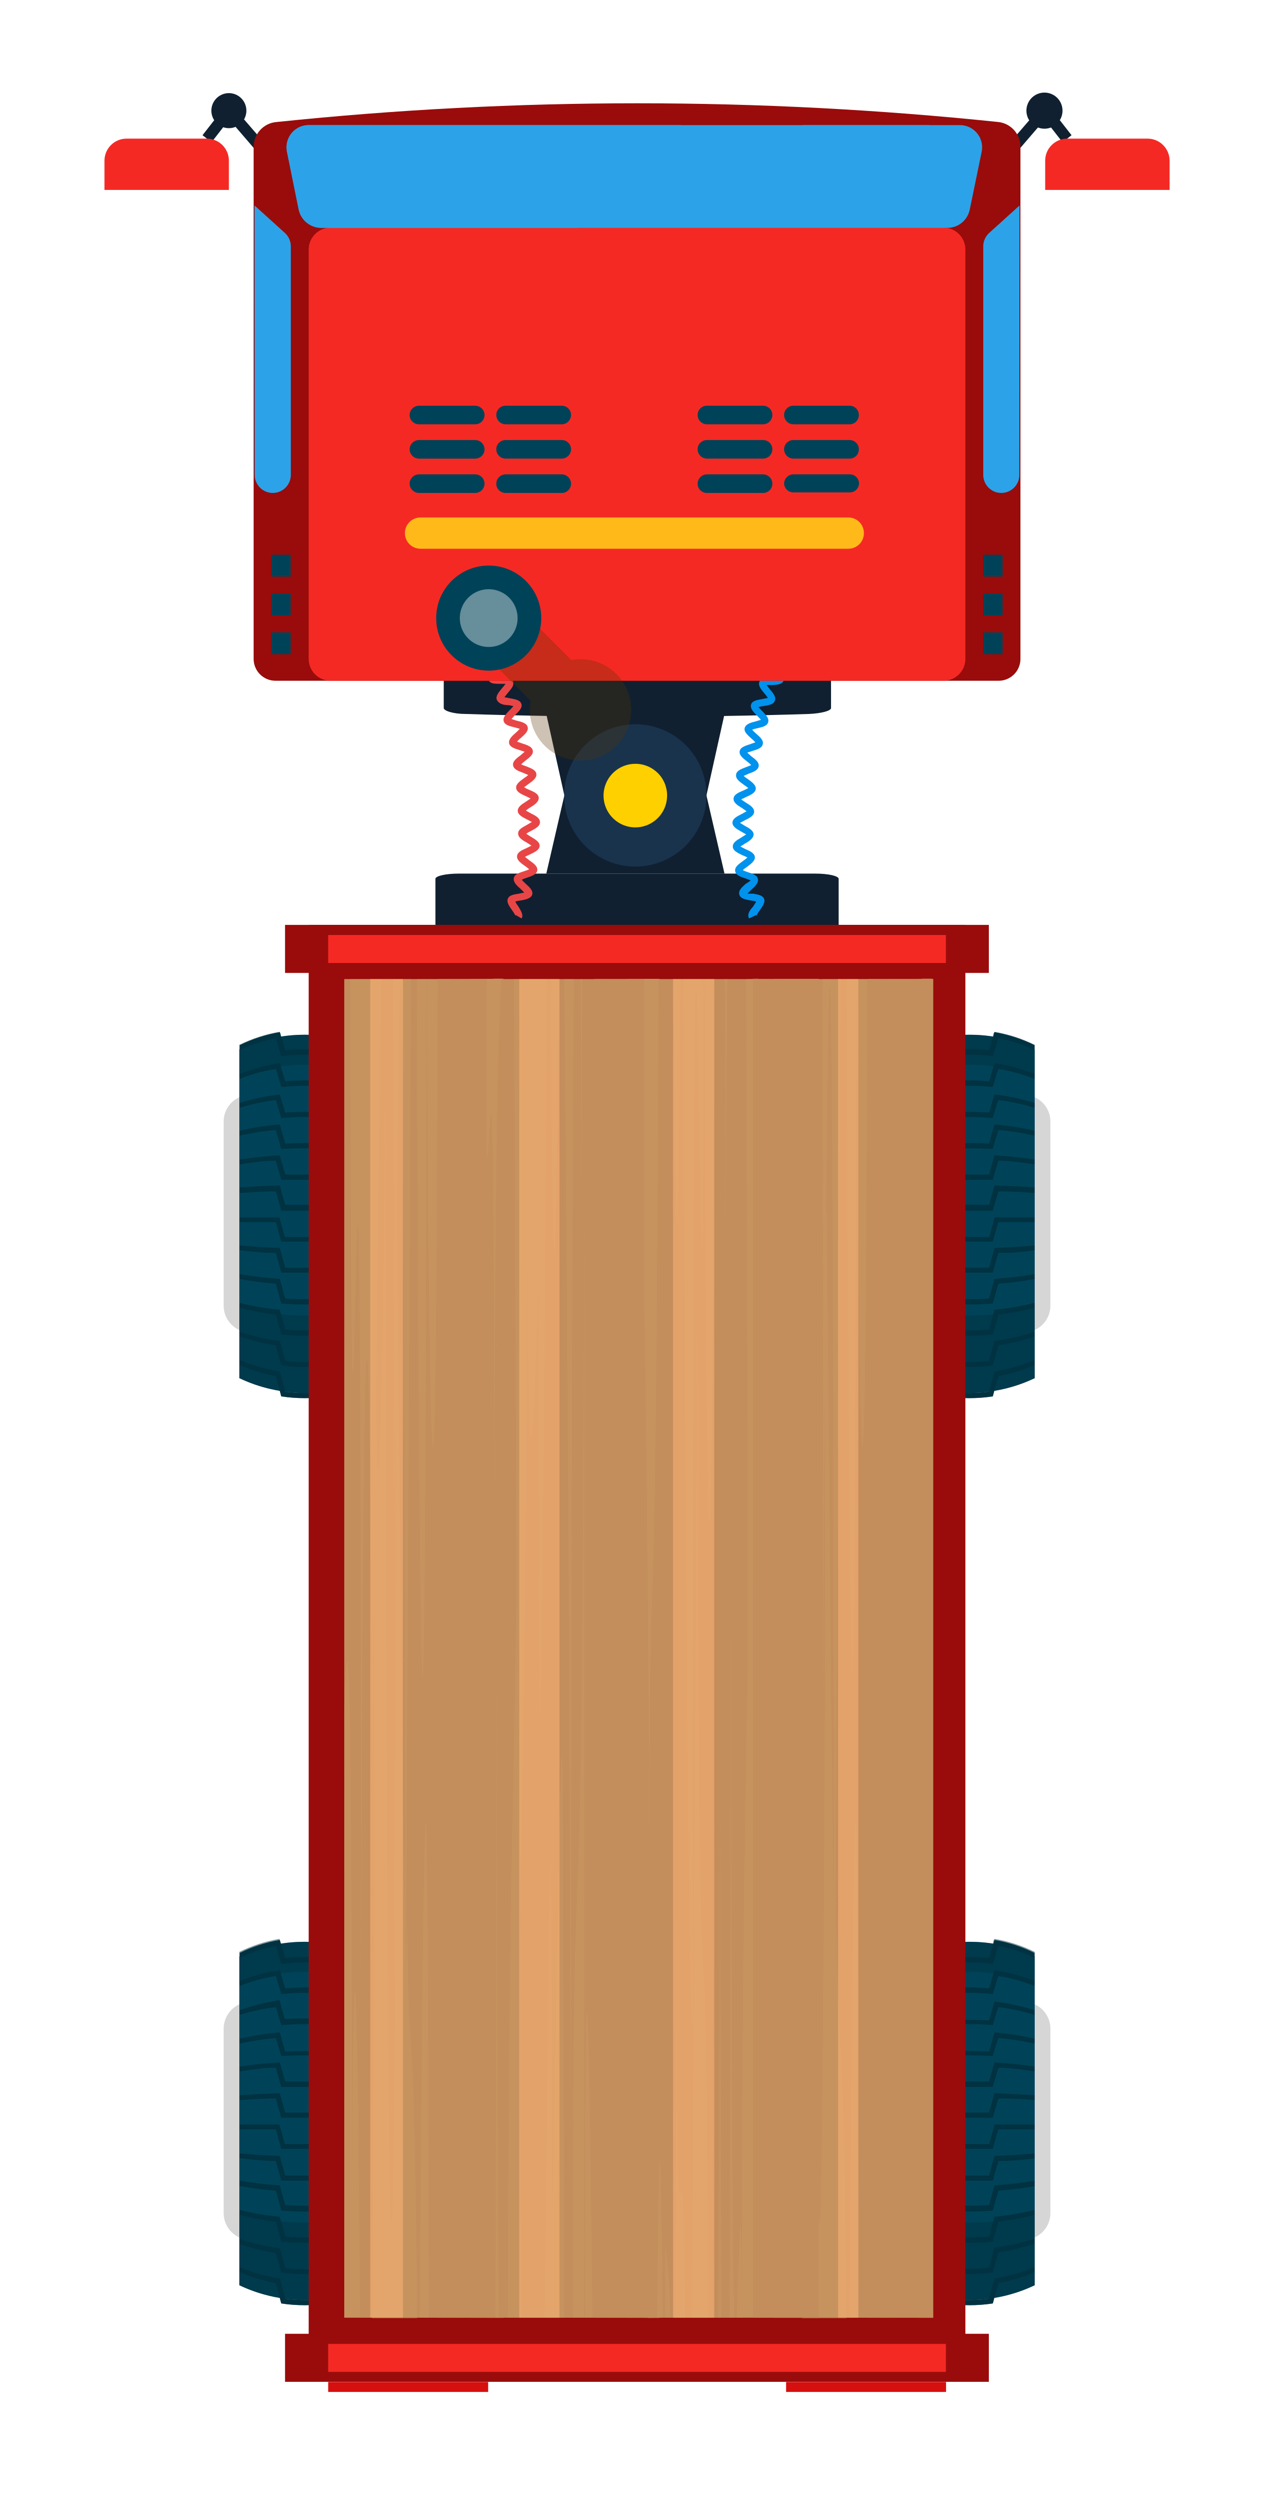 <svg width="55" height="108" viewBox="0 0 55 108" fill="none" xmlns="http://www.w3.org/2000/svg">
<g filter="url(#filter0_d_30_2919)">
<path d="M12.716 44.319C11.027 44.014 9.296 44.014 7.607 44.319C7.341 44.366 7.101 44.506 6.929 44.713C6.756 44.919 6.662 45.181 6.663 45.45V53.415C6.665 53.68 6.758 53.937 6.927 54.141C7.096 54.346 7.331 54.486 7.591 54.538C9.281 54.842 11.011 54.842 12.701 54.538C12.966 54.489 13.206 54.348 13.379 54.14C13.551 53.931 13.645 53.669 13.645 53.399V45.45C13.646 45.183 13.554 44.923 13.384 44.717C13.215 44.511 12.978 44.37 12.716 44.319Z" fill="#D6D6D6"/>
<path d="M12.981 42.338C12.101 41.918 11.137 41.7 10.161 41.7C9.185 41.7 8.222 41.918 7.341 42.338V56.535C8.222 56.955 9.185 57.173 10.161 57.173C11.137 57.173 12.101 56.955 12.981 56.535V42.338Z" fill="#004358"/>
<path d="M11.171 42.626C10.501 42.532 9.821 42.532 9.151 42.626L8.917 41.846C8.377 41.949 7.852 42.122 7.357 42.361V42.15C7.904 41.88 8.487 41.691 9.089 41.588L9.323 42.368C9.89 42.306 10.463 42.306 11.031 42.368L11.265 41.588C11.866 41.691 12.45 41.88 12.997 42.15V42.361C12.502 42.121 11.977 41.948 11.437 41.846C11.335 42.056 11.257 42.361 11.171 42.626Z" fill="#003242"/>
<path d="M11.171 43.96C10.5 43.89 9.823 43.89 9.151 43.96L8.917 43.18C8.383 43.264 7.859 43.408 7.357 43.609V43.398C7.913 43.173 8.494 43.016 9.089 42.93L9.323 43.711C9.891 43.656 10.463 43.656 11.031 43.711L11.265 42.93C11.859 43.016 12.441 43.173 12.997 43.398V43.617C12.495 43.416 11.971 43.272 11.437 43.188C11.335 43.422 11.257 43.695 11.171 43.96Z" fill="#003242"/>
<path d="M11.171 45.302C10.499 45.239 9.823 45.239 9.151 45.302L8.917 44.522C8.388 44.589 7.866 44.701 7.357 44.857V44.646C7.921 44.468 8.501 44.346 9.089 44.28L9.323 45.06C9.891 45.021 10.462 45.021 11.031 45.06L11.265 44.28C11.853 44.346 12.433 44.468 12.997 44.646V44.857C12.487 44.701 11.965 44.589 11.437 44.522C11.335 44.756 11.257 45.029 11.171 45.302Z" fill="#003242"/>
<path d="M11.171 46.636C10.499 46.597 9.824 46.597 9.151 46.636L8.917 45.817C8.392 45.861 7.871 45.942 7.357 46.059V45.848C7.926 45.712 8.505 45.621 9.089 45.575L9.323 46.402C9.892 46.371 10.462 46.371 11.031 46.402L11.265 45.575C11.849 45.621 12.428 45.712 12.997 45.848V46.059C12.483 45.941 11.962 45.86 11.437 45.817C11.335 46.082 11.257 46.355 11.171 46.636Z" fill="#003242"/>
<path d="M11.171 47.97C10.501 47.97 9.822 47.97 9.151 47.97L8.917 47.143C8.371 47.143 7.848 47.229 7.357 47.299V47.088C7.931 47 8.509 46.94 9.089 46.909L9.323 47.736C9.89 47.736 10.459 47.736 11.031 47.736L11.265 46.909C11.845 46.94 12.423 47 12.997 47.088V47.299C12.498 47.229 11.967 47.174 11.437 47.143C11.335 47.416 11.257 47.689 11.171 47.97Z" fill="#003242"/>
<path d="M11.171 49.304H9.151L8.917 48.469C8.371 48.469 7.848 48.508 7.357 48.539V48.297C7.911 48.251 8.496 48.227 9.089 48.212L9.323 49.046H11.031L11.265 48.212C11.858 48.212 12.443 48.212 12.997 48.297V48.508C12.498 48.508 11.967 48.453 11.437 48.438C11.335 48.75 11.257 49.023 11.171 49.304Z" fill="#003242"/>
<path d="M11.171 50.638C10.501 50.638 9.822 50.638 9.151 50.638L8.917 49.795H7.357V49.592H9.073L9.307 50.435H11.015L11.249 49.592H12.981V49.795H11.421C11.335 50.076 11.257 50.357 11.171 50.638Z" fill="#003242"/>
<path d="M11.171 51.98C10.501 51.98 9.822 51.98 9.151 51.98L8.917 51.129C8.371 51.129 7.848 51.067 7.357 51.012V50.801C7.911 50.856 8.496 50.887 9.089 50.911L9.323 51.761C9.89 51.761 10.459 51.761 11.031 51.761L11.265 50.911C11.858 50.911 12.443 50.856 12.997 50.801V51.012C12.498 51.067 11.967 51.106 11.437 51.129C11.335 51.418 11.257 51.691 11.171 51.98Z" fill="#003242"/>
<path d="M11.171 53.313C10.499 53.368 9.823 53.368 9.151 53.313L8.917 52.455C8.394 52.417 7.873 52.349 7.357 52.253V52.042C7.93 52.139 8.508 52.206 9.089 52.245L9.323 53.095C9.891 53.134 10.462 53.134 11.031 53.095L11.265 52.245C11.845 52.206 12.423 52.139 12.997 52.042V52.253C12.481 52.349 11.96 52.417 11.437 52.455C11.335 52.744 11.257 53.025 11.171 53.313Z" fill="#003242"/>
<path d="M11.171 54.647C10.5 54.718 9.823 54.718 9.151 54.647L8.917 53.789C8.391 53.727 7.869 53.628 7.357 53.493V53.282C7.926 53.426 8.505 53.525 9.089 53.579L9.323 54.437C9.891 54.484 10.463 54.484 11.031 54.437L11.265 53.579C11.849 53.525 12.428 53.426 12.997 53.282V53.493C12.485 53.629 11.963 53.728 11.437 53.789C11.335 54.07 11.257 54.359 11.171 54.647Z" fill="#003242"/>
<path d="M11.171 55.981C10.501 56.075 9.821 56.075 9.151 55.981L8.917 55.115C8.386 55.036 7.864 54.908 7.357 54.733V54.538C7.92 54.724 8.5 54.855 9.089 54.928L9.323 55.794C9.89 55.857 10.463 55.857 11.031 55.794L11.265 54.928C11.854 54.855 12.434 54.724 12.997 54.538V54.749C12.49 54.924 11.967 55.052 11.437 55.131C11.335 55.404 11.257 55.693 11.171 55.981Z" fill="#003242"/>
<path d="M11.171 57.323C10.502 57.425 9.821 57.425 9.151 57.323L8.917 56.442C8.379 56.349 7.855 56.189 7.357 55.966V55.755C7.912 55.988 8.494 56.154 9.089 56.247L9.323 57.12C9.89 57.191 10.464 57.191 11.031 57.12L11.265 56.247C11.86 56.154 12.442 55.988 12.997 55.755V55.966C12.499 56.189 11.975 56.349 11.437 56.442C11.335 56.738 11.257 57.027 11.171 57.323Z" fill="#003242"/>
<g style="mix-blend-mode:multiply" opacity="0.5">
<path d="M12.981 43.523V42.134C12.434 41.865 11.851 41.676 11.249 41.573C11.233 41.642 11.213 41.709 11.187 41.776C10.507 41.674 9.816 41.674 9.135 41.776C9.135 41.713 9.135 41.643 9.073 41.573C8.472 41.676 7.888 41.865 7.341 42.134V43.523C9.155 42.82 11.167 42.82 12.981 43.523Z" fill="#003242"/>
</g>
<g style="mix-blend-mode:multiply" opacity="0.5">
<path d="M7.341 53.469V56.535C7.894 56.8 8.483 56.984 9.089 57.081L9.151 57.323C9.821 57.424 10.502 57.424 11.171 57.323L11.242 57.081C11.845 56.984 12.431 56.8 12.981 56.535V53.469C11.131 53.945 9.191 53.945 7.341 53.469Z" fill="#003242"/>
</g>
<path d="M12.716 83.503C11.027 83.199 9.296 83.199 7.607 83.503C7.341 83.552 7.101 83.693 6.928 83.901C6.756 84.11 6.662 84.372 6.663 84.642V92.599C6.661 92.867 6.753 93.127 6.922 93.335C7.092 93.543 7.328 93.686 7.591 93.738C9.281 94.042 11.011 94.042 12.701 93.738C12.966 93.689 13.206 93.548 13.379 93.34C13.551 93.131 13.645 92.869 13.645 92.599V84.642C13.646 84.374 13.554 84.114 13.385 83.906C13.216 83.698 12.979 83.556 12.716 83.503Z" fill="#D6D6D6"/>
<path d="M12.981 81.522C12.101 81.102 11.137 80.884 10.161 80.884C9.185 80.884 8.222 81.102 7.341 81.522V95.72C8.222 96.14 9.185 96.358 10.161 96.358C11.137 96.358 12.101 96.14 12.981 95.72V81.522Z" fill="#004358"/>
<path d="M11.171 81.841C10.501 81.748 9.821 81.748 9.151 81.841L8.917 81.061C8.377 81.164 7.852 81.338 7.357 81.576V81.366C7.904 81.096 8.487 80.907 9.089 80.804L9.323 81.584C9.89 81.522 10.463 81.522 11.031 81.584L11.265 80.804C11.866 80.907 12.45 81.096 12.997 81.366V81.576C12.502 81.337 11.977 81.163 11.437 81.061C11.335 81.28 11.257 81.545 11.171 81.841Z" fill="#003242"/>
<path d="M11.171 83.144C10.5 83.074 9.823 83.074 9.151 83.144L8.917 82.364C8.383 82.449 7.859 82.593 7.357 82.793V82.583C7.913 82.357 8.494 82.2 9.089 82.115L9.323 82.895C9.891 82.84 10.463 82.84 11.031 82.895L11.265 82.115C11.859 82.2 12.441 82.357 12.997 82.583V82.793C12.495 82.592 11.971 82.448 11.437 82.364C11.335 82.622 11.257 82.879 11.171 83.144Z" fill="#003242"/>
<path d="M11.171 84.486C10.499 84.424 9.823 84.424 9.151 84.486L8.917 83.706C8.388 83.774 7.866 83.886 7.357 84.041V83.839C7.913 83.638 8.488 83.492 9.073 83.402L9.307 84.221C9.876 84.182 10.447 84.182 11.015 84.221L11.249 83.402C11.838 83.47 12.418 83.596 12.981 83.776V83.979C12.472 83.823 11.95 83.711 11.421 83.644C11.335 83.94 11.257 84.182 11.171 84.486Z" fill="#003242"/>
<path d="M11.171 85.82C10.499 85.781 9.824 85.781 9.151 85.82L8.917 85.04C8.392 85.088 7.871 85.168 7.357 85.282V85.071C7.926 84.935 8.505 84.844 9.089 84.798L9.323 85.625C9.892 85.594 10.462 85.594 11.031 85.625L11.265 84.798C11.849 84.844 12.428 84.935 12.997 85.071V85.282C12.482 85.168 11.961 85.087 11.437 85.04C11.335 85.266 11.257 85.547 11.171 85.82Z" fill="#003242"/>
<path d="M11.171 87.154C10.501 87.154 9.822 87.154 9.151 87.154L8.917 86.327C8.371 86.327 7.848 86.413 7.357 86.483V86.273C7.931 86.184 8.509 86.124 9.089 86.093L9.323 86.92C9.89 86.92 10.459 86.92 11.031 86.92L11.265 86.093C11.845 86.124 12.423 86.184 12.997 86.273V86.522C12.498 86.452 11.967 86.397 11.437 86.366C11.335 86.6 11.257 86.881 11.171 87.154Z" fill="#003242"/>
<path d="M11.171 88.488H9.151L8.917 87.653C8.371 87.653 7.848 87.692 7.357 87.724V87.513C7.911 87.474 8.496 87.443 9.089 87.427L9.323 88.262H11.031L11.265 87.427C11.858 87.427 12.443 87.474 12.997 87.513V87.724C12.498 87.724 11.967 87.669 11.437 87.653C11.335 87.934 11.257 88.207 11.171 88.488Z" fill="#003242"/>
<path d="M11.171 89.83C10.501 89.83 9.822 89.83 9.151 89.83L8.917 88.987H7.357V88.777H9.073L9.307 89.619H11.015L11.249 88.777H12.981V88.987H11.421C11.335 89.26 11.257 89.541 11.171 89.83Z" fill="#003242"/>
<path d="M11.171 91.203C10.501 91.203 9.822 91.203 9.151 91.203L8.917 90.353C8.371 90.353 7.848 90.29 7.357 90.236V90.025C7.911 90.079 8.496 90.111 9.089 90.134L9.323 90.984C9.89 90.984 10.459 90.984 11.031 90.984L11.265 90.134C11.858 90.134 12.443 90.079 12.997 90.025V90.236C12.498 90.29 11.967 90.329 11.437 90.353C11.335 90.594 11.257 90.875 11.171 91.203Z" fill="#003242"/>
<path d="M11.171 92.498C10.499 92.552 9.823 92.552 9.151 92.498L8.917 91.639C8.394 91.601 7.873 91.533 7.357 91.437V91.203C7.93 91.303 8.508 91.371 9.089 91.406L9.323 92.256C9.891 92.295 10.462 92.295 11.031 92.256L11.265 91.406C11.846 91.371 12.424 91.303 12.997 91.203V91.413C12.481 91.51 11.96 91.578 11.437 91.616C11.335 91.928 11.257 92.209 11.171 92.498Z" fill="#003242"/>
<path d="M11.171 93.832C10.5 93.902 9.823 93.902 9.151 93.832L8.917 92.974C8.391 92.912 7.869 92.813 7.357 92.677V92.467C7.926 92.61 8.505 92.709 9.089 92.763L9.323 93.621C9.891 93.668 10.463 93.668 11.031 93.621L11.265 92.763C11.849 92.709 12.428 92.61 12.997 92.467V92.677C12.485 92.813 11.963 92.912 11.437 92.974C11.335 93.254 11.257 93.543 11.171 93.832Z" fill="#003242"/>
<path d="M11.171 95.174C10.501 95.259 9.822 95.259 9.151 95.174L8.917 94.323C8.386 94.248 7.863 94.12 7.357 93.941V93.731C7.919 93.92 8.499 94.051 9.089 94.121L9.323 94.986C9.89 95.049 10.463 95.049 11.031 94.986L11.265 94.121C11.854 94.051 12.435 93.92 12.997 93.731V93.941C12.491 94.12 11.968 94.248 11.437 94.323C11.335 94.589 11.257 94.877 11.171 95.174Z" fill="#003242"/>
<path d="M11.171 96.507C10.502 96.609 9.821 96.609 9.151 96.507L8.917 95.626C8.379 95.533 7.855 95.373 7.357 95.15V94.939C7.911 95.176 8.493 95.341 9.089 95.431L9.323 96.305C9.89 96.375 10.464 96.375 11.031 96.305L11.265 95.431C11.861 95.341 12.443 95.176 12.997 94.939V95.15C12.499 95.374 11.975 95.534 11.437 95.626C11.335 95.922 11.257 96.211 11.171 96.507Z" fill="#003242"/>
<g style="mix-blend-mode:multiply" opacity="0.5">
<path d="M12.981 82.708V81.319C12.434 81.05 11.851 80.86 11.249 80.758L11.187 80.96C10.507 80.859 9.816 80.859 9.135 80.96L9.073 80.758C8.472 80.86 7.888 81.05 7.341 81.319V82.708C9.155 82.004 11.167 82.004 12.981 82.708Z" fill="#003242"/>
</g>
<g style="mix-blend-mode:multiply" opacity="0.5">
<path d="M7.341 92.654V95.72C7.894 95.985 8.483 96.169 9.089 96.266C9.105 96.348 9.126 96.428 9.151 96.508C9.821 96.609 10.502 96.609 11.171 96.508L11.242 96.266C11.845 96.168 12.431 95.985 12.981 95.72V92.654C11.131 93.13 9.191 93.13 7.341 92.654Z" fill="#003242"/>
</g>
<path d="M36.33 44.319C38.019 44.014 39.75 44.014 41.439 44.319C41.705 44.366 41.944 44.506 42.117 44.713C42.289 44.919 42.384 45.181 42.383 45.45V53.415C42.38 53.682 42.285 53.941 42.113 54.146C41.941 54.35 41.703 54.489 41.439 54.538C39.75 54.842 38.019 54.842 36.33 54.538C36.064 54.489 35.824 54.348 35.651 54.14C35.479 53.931 35.385 53.669 35.386 53.399V45.45C35.385 45.181 35.479 44.919 35.652 44.713C35.825 44.506 36.065 44.366 36.33 44.319Z" fill="#D6D6D6"/>
<path d="M36.065 42.338C36.945 41.918 37.909 41.7 38.885 41.7C39.86 41.7 40.824 41.918 41.705 42.338V56.535C40.824 56.955 39.86 57.173 38.885 57.173C37.909 57.173 36.945 56.955 36.065 56.535V42.338Z" fill="#004358"/>
<path d="M37.874 42.626C38.545 42.532 39.225 42.532 39.895 42.626C39.973 42.361 40.051 42.088 40.137 41.846C40.677 41.949 41.201 42.122 41.697 42.361V42.15C41.15 41.88 40.566 41.691 39.965 41.588L39.731 42.368C39.163 42.306 38.59 42.306 38.023 42.368L37.789 41.588C37.187 41.691 36.604 41.88 36.057 42.15V42.361C36.552 42.121 37.077 41.948 37.617 41.846C37.711 42.056 37.796 42.361 37.874 42.626Z" fill="#003242"/>
<path d="M37.874 43.96C38.546 43.89 39.223 43.89 39.895 43.96C39.973 43.695 40.051 43.422 40.137 43.18C40.671 43.265 41.194 43.409 41.697 43.609V43.398C41.141 43.173 40.559 43.016 39.965 42.93L39.731 43.711C39.163 43.656 38.591 43.656 38.023 43.711L37.789 42.93C37.194 43.016 36.613 43.173 36.057 43.398V43.617C36.559 43.416 37.082 43.272 37.617 43.188L37.874 43.96Z" fill="#003242"/>
<path d="M37.874 45.302C38.546 45.239 39.223 45.239 39.895 45.302C39.973 45.029 40.051 44.756 40.137 44.522C40.665 44.589 41.187 44.702 41.697 44.857V44.646C41.133 44.468 40.553 44.346 39.965 44.28L39.731 45.06C39.162 45.021 38.591 45.021 38.023 45.06L37.789 44.28C37.201 44.346 36.621 44.468 36.057 44.646V44.857C36.566 44.701 37.088 44.589 37.617 44.522C37.711 44.756 37.796 45.029 37.874 45.302Z" fill="#003242"/>
<path d="M37.874 46.636C38.547 46.597 39.222 46.597 39.895 46.636C39.973 46.355 40.051 46.082 40.137 45.817C40.662 45.861 41.183 45.942 41.697 46.059V45.848C41.128 45.712 40.548 45.621 39.965 45.575L39.731 46.402C39.162 46.371 38.592 46.371 38.023 46.402L37.789 45.575C37.205 45.621 36.626 45.712 36.057 45.848V46.059C36.571 45.941 37.092 45.86 37.617 45.817C37.711 46.082 37.796 46.355 37.874 46.636Z" fill="#003242"/>
<path d="M37.874 47.97C38.545 47.97 39.224 47.97 39.895 47.97C39.973 47.689 40.051 47.416 40.137 47.143C40.675 47.143 41.198 47.229 41.697 47.299V47.088C41.123 47 40.545 46.94 39.965 46.909L39.731 47.736C39.164 47.736 38.595 47.736 38.023 47.736L37.789 46.909C37.209 46.94 36.631 47 36.057 47.088V47.299C36.556 47.229 37.087 47.174 37.617 47.143C37.711 47.416 37.796 47.689 37.874 47.97Z" fill="#003242"/>
<path d="M37.874 49.304H39.895C39.973 49.023 40.051 48.75 40.137 48.469C40.657 48.469 41.177 48.492 41.697 48.539V48.297C41.143 48.251 40.558 48.227 39.965 48.212L39.731 49.046H38.015L37.781 48.212C37.188 48.212 36.603 48.212 36.049 48.297V48.508C36.548 48.508 37.079 48.453 37.609 48.438C37.711 48.75 37.796 49.023 37.874 49.304Z" fill="#003242"/>
<path d="M37.874 50.638C38.545 50.638 39.224 50.638 39.895 50.638C39.973 50.349 40.051 50.068 40.137 49.795H41.697V49.592H39.973L39.739 50.435H38.015L37.781 49.592H36.065V49.795H37.625C37.711 50.076 37.796 50.357 37.874 50.638Z" fill="#003242"/>
<path d="M37.874 51.98C38.545 51.98 39.224 51.98 39.895 51.98C39.973 51.691 40.051 51.41 40.137 51.129C40.657 51.129 41.177 51.09 41.697 51.012V50.801C41.143 50.856 40.558 50.887 39.965 50.911L39.731 51.761C39.164 51.761 38.595 51.761 38.023 51.761L37.789 50.911C37.196 50.911 36.611 50.856 36.057 50.801V51.012C36.556 51.067 37.087 51.106 37.617 51.129C37.711 51.418 37.796 51.691 37.874 51.98Z" fill="#003242"/>
<path d="M37.874 53.313C38.547 53.368 39.222 53.368 39.895 53.313C39.973 53.025 40.051 52.744 40.137 52.455C40.66 52.416 41.181 52.349 41.697 52.253V52.042C41.123 52.139 40.545 52.206 39.965 52.245L39.731 53.095C39.162 53.134 38.591 53.134 38.023 53.095L37.789 52.245C37.208 52.206 36.63 52.139 36.057 52.042V52.253C36.573 52.349 37.093 52.417 37.617 52.455C37.711 52.744 37.796 53.025 37.874 53.313Z" fill="#003242"/>
<path d="M37.874 54.647C38.546 54.718 39.223 54.718 39.895 54.647C39.973 54.359 40.051 54.07 40.137 53.789C40.663 53.727 41.184 53.628 41.697 53.493V53.282C41.128 53.426 40.549 53.525 39.965 53.579L39.731 54.437C39.163 54.484 38.591 54.484 38.023 54.437L37.789 53.579C37.205 53.525 36.626 53.426 36.057 53.282V53.493C36.569 53.629 37.09 53.728 37.617 53.789C37.711 54.07 37.796 54.359 37.874 54.647Z" fill="#003242"/>
<path d="M37.874 55.981C38.545 56.075 39.225 56.075 39.895 55.981C39.973 55.693 40.051 55.404 40.137 55.115C40.667 55.035 41.19 54.908 41.697 54.733V54.538C41.134 54.724 40.554 54.855 39.965 54.928L39.731 55.794C39.163 55.857 38.59 55.857 38.023 55.794L37.789 54.928C37.2 54.855 36.62 54.724 36.057 54.538V54.749C36.564 54.924 37.086 55.052 37.617 55.131C37.711 55.404 37.796 55.693 37.874 55.981Z" fill="#003242"/>
<path d="M37.874 57.323C38.544 57.425 39.225 57.425 39.895 57.323C39.973 57.027 40.051 56.738 40.137 56.442C40.674 56.348 41.199 56.188 41.697 55.966V55.755C41.142 55.988 40.56 56.154 39.965 56.247L39.731 57.12C39.164 57.191 38.59 57.191 38.023 57.12L37.789 56.247C37.194 56.154 36.612 55.988 36.057 55.755V55.966C36.555 56.189 37.079 56.349 37.617 56.442C37.711 56.738 37.796 57.027 37.874 57.323Z" fill="#003242"/>
<g style="mix-blend-mode:multiply" opacity="0.5">
<path d="M36.065 43.523V42.134C36.612 41.865 37.195 41.676 37.796 41.573C37.813 41.642 37.833 41.709 37.859 41.776C38.539 41.674 39.23 41.674 39.91 41.776C39.91 41.713 39.91 41.643 39.973 41.573C40.574 41.676 41.157 41.865 41.705 42.134V43.523C39.891 42.82 37.879 42.82 36.065 43.523Z" fill="#003242"/>
</g>
<g style="mix-blend-mode:multiply" opacity="0.5">
<path d="M41.705 53.469V56.535C41.152 56.801 40.563 56.985 39.957 57.081L39.895 57.323C39.225 57.424 38.544 57.424 37.874 57.323L37.804 57.081C37.201 56.984 36.615 56.8 36.065 56.535V53.469C37.914 53.945 39.855 53.945 41.705 53.469Z" fill="#003242"/>
</g>
<path d="M36.33 83.503C38.019 83.199 39.75 83.199 41.439 83.503C41.705 83.552 41.945 83.693 42.118 83.901C42.29 84.11 42.384 84.372 42.383 84.642V92.599C42.384 92.869 42.29 93.131 42.118 93.34C41.945 93.548 41.705 93.689 41.439 93.738C39.75 94.042 38.019 94.042 36.33 93.738C36.064 93.689 35.824 93.548 35.651 93.34C35.479 93.131 35.385 92.869 35.386 92.599V84.642C35.385 84.372 35.479 84.11 35.651 83.901C35.824 83.693 36.064 83.552 36.33 83.503Z" fill="#D6D6D6"/>
<path d="M36.065 81.522C36.945 81.102 37.909 80.884 38.885 80.884C39.86 80.884 40.824 81.102 41.705 81.522V95.72C40.824 96.14 39.86 96.358 38.885 96.358C37.909 96.358 36.945 96.14 36.065 95.72V81.522Z" fill="#004358"/>
<path d="M37.874 81.841C38.545 81.748 39.225 81.748 39.895 81.841C39.973 81.576 40.051 81.311 40.137 81.061C40.677 81.165 41.201 81.338 41.697 81.576V81.366C41.15 81.096 40.566 80.907 39.965 80.804L39.731 81.584C39.163 81.522 38.59 81.522 38.023 81.584L37.789 80.804C37.187 80.907 36.604 81.096 36.057 81.366V81.576C36.552 81.337 37.077 81.163 37.617 81.061C37.711 81.28 37.796 81.545 37.874 81.841Z" fill="#003242"/>
<path d="M37.874 83.144C38.546 83.074 39.223 83.074 39.895 83.144C39.973 82.879 40.051 82.606 40.137 82.364C40.671 82.449 41.194 82.593 41.697 82.793V82.583C41.141 82.357 40.559 82.2 39.965 82.115L39.731 82.895C39.163 82.84 38.591 82.84 38.023 82.895L37.789 82.115C37.194 82.2 36.613 82.357 36.057 82.583V82.793C36.559 82.592 37.082 82.448 37.617 82.364L37.874 83.144Z" fill="#003242"/>
<path d="M37.874 84.486C38.546 84.424 39.223 84.424 39.895 84.486C39.973 84.213 40.051 83.94 40.137 83.706C40.665 83.774 41.187 83.886 41.697 84.042V83.839C41.133 83.658 40.553 83.533 39.965 83.464L39.731 84.284C39.162 84.244 38.591 84.244 38.023 84.284L37.789 83.464C37.2 83.533 36.62 83.658 36.057 83.839V84.042C36.566 83.886 37.088 83.773 37.617 83.706C37.711 83.94 37.796 84.182 37.874 84.486Z" fill="#003242"/>
<path d="M37.874 85.82C38.547 85.781 39.222 85.781 39.895 85.82C39.973 85.547 40.051 85.266 40.137 85.04C40.661 85.088 41.182 85.169 41.697 85.282V85.071C41.128 84.935 40.548 84.844 39.965 84.798L39.731 85.625C39.162 85.594 38.592 85.594 38.023 85.625L37.789 84.798C37.205 84.844 36.626 84.935 36.057 85.071V85.282C36.571 85.168 37.092 85.087 37.617 85.04C37.711 85.266 37.796 85.547 37.874 85.82Z" fill="#003242"/>
<path d="M37.874 87.154C38.545 87.154 39.224 87.154 39.895 87.154C39.973 86.881 40.051 86.6 40.137 86.327C40.675 86.327 41.198 86.413 41.697 86.483V86.273C41.123 86.184 40.545 86.124 39.965 86.093L39.731 86.92C39.164 86.92 38.595 86.92 38.023 86.92L37.789 86.093C37.209 86.124 36.631 86.184 36.057 86.273V86.522C36.556 86.452 37.087 86.397 37.617 86.366L37.874 87.154Z" fill="#003242"/>
<path d="M37.874 88.488H39.895C39.973 88.207 40.051 87.934 40.137 87.653C40.657 87.653 41.177 87.677 41.697 87.724V87.513C41.143 87.474 40.558 87.443 39.965 87.427L39.731 88.262H38.015L37.781 87.427C37.188 87.427 36.603 87.474 36.049 87.513V87.724C36.548 87.724 37.079 87.669 37.609 87.653C37.711 87.934 37.796 88.207 37.874 88.488Z" fill="#003242"/>
<path d="M37.874 89.83C38.545 89.83 39.224 89.83 39.895 89.83C39.973 89.541 40.051 89.26 40.137 88.987H41.697V88.777H39.973L39.739 89.619H38.015L37.781 88.777H36.065V88.987H37.625C37.711 89.26 37.796 89.541 37.874 89.83Z" fill="#003242"/>
<path d="M37.874 91.203C38.545 91.203 39.224 91.203 39.895 91.203C39.973 90.914 40.051 90.633 40.137 90.353C40.657 90.353 41.177 90.314 41.697 90.236V90.025C41.143 90.079 40.558 90.111 39.965 90.134L39.731 90.984C39.164 90.984 38.595 90.984 38.023 90.984L37.789 90.134C37.196 90.134 36.611 90.079 36.057 90.025V90.236C36.556 90.29 37.087 90.329 37.617 90.353C37.711 90.594 37.796 90.875 37.874 91.203Z" fill="#003242"/>
<path d="M37.874 92.498C38.547 92.552 39.222 92.552 39.895 92.498C39.973 92.209 40.051 91.928 40.137 91.639C40.66 91.6 41.181 91.533 41.697 91.437V91.203C41.124 91.303 40.546 91.371 39.965 91.406L39.731 92.256C39.162 92.295 38.591 92.295 38.023 92.256L37.789 91.406C37.211 91.371 36.635 91.303 36.065 91.203V91.413C36.581 91.51 37.101 91.578 37.625 91.616C37.711 91.928 37.796 92.209 37.874 92.498Z" fill="#003242"/>
<path d="M37.874 93.832C38.546 93.902 39.223 93.902 39.895 93.832C39.973 93.543 40.051 93.254 40.137 92.974C40.663 92.911 41.184 92.812 41.697 92.677V92.467C41.128 92.61 40.549 92.709 39.965 92.763L39.731 93.621C39.163 93.668 38.591 93.668 38.023 93.621L37.789 92.763C37.205 92.709 36.626 92.61 36.057 92.467V92.677C36.569 92.813 37.09 92.912 37.617 92.974C37.711 93.254 37.796 93.543 37.874 93.832Z" fill="#003242"/>
<path d="M37.874 95.173C38.545 95.259 39.224 95.259 39.895 95.173C39.973 94.877 40.051 94.588 40.137 94.3C40.668 94.224 41.191 94.096 41.697 93.917V93.707C41.135 93.896 40.554 94.027 39.965 94.097L39.731 94.963C39.163 95.025 38.59 95.025 38.023 94.963L37.789 94.097C37.199 94.027 36.619 93.896 36.057 93.707V93.917C36.563 94.096 37.086 94.224 37.617 94.3C37.711 94.588 37.796 94.877 37.874 95.173Z" fill="#003242"/>
<path d="M37.874 96.507C38.544 96.609 39.225 96.609 39.895 96.507C39.973 96.211 40.051 95.922 40.137 95.626C40.674 95.532 41.199 95.373 41.697 95.15V94.939C41.143 95.176 40.561 95.341 39.965 95.431L39.731 96.305C39.164 96.375 38.59 96.375 38.023 96.305L37.789 95.431C37.193 95.341 36.611 95.176 36.057 94.939V95.15C36.555 95.374 37.079 95.534 37.617 95.626C37.711 95.922 37.796 96.211 37.874 96.507Z" fill="#003242"/>
<g style="mix-blend-mode:multiply" opacity="0.5">
<path d="M36.065 82.708V81.319C36.612 81.05 37.195 80.86 37.796 80.758L37.859 80.96C38.539 80.859 39.23 80.859 39.91 80.96C39.91 80.898 39.91 80.828 39.973 80.758C40.574 80.86 41.157 81.05 41.705 81.319V82.708C39.891 82.004 37.879 82.004 36.065 82.708Z" fill="#003242"/>
</g>
<g style="mix-blend-mode:multiply" opacity="0.5">
<path d="M41.705 92.654V95.72C41.152 95.986 40.563 96.17 39.957 96.266C39.941 96.348 39.92 96.428 39.895 96.508C39.225 96.609 38.544 96.609 37.874 96.508L37.804 96.266C37.201 96.168 36.615 95.985 36.065 95.72V92.654C37.914 93.13 39.855 93.13 41.705 92.654Z" fill="#003242"/>
</g>
<path d="M31.946 27.843C27.023 27.999 22.023 27.999 17.124 27.843C16.593 27.843 16.172 27.71 16.172 27.586V21.649C16.172 21.532 16.601 21.431 17.124 21.431H31.946C32.476 21.431 32.905 21.532 32.905 21.649V27.586C32.905 27.71 32.476 27.82 31.946 27.843Z" fill="#102030"/>
<path d="M32.242 41.394C27.117 41.565 21.929 41.565 16.804 41.394C16.258 41.394 15.813 41.261 15.813 41.136V34.965C15.813 34.841 16.266 34.739 16.812 34.739H32.234C32.788 34.739 33.233 34.841 33.233 34.965V41.136C33.233 41.276 32.788 41.378 32.242 41.394Z" fill="#102030"/>
<path d="M29.363 36.674C29.278 36.526 29.363 36.346 29.535 36.167L29.675 35.948C29.599 35.925 29.521 35.909 29.442 35.901C29.215 35.862 28.989 35.824 28.942 35.644C28.895 35.465 29.051 35.332 29.215 35.184C29.291 35.139 29.364 35.09 29.434 35.036C29.363 35.002 29.29 34.974 29.215 34.95C28.997 34.88 28.786 34.809 28.763 34.63C28.739 34.451 28.911 34.334 29.09 34.201C29.161 34.153 29.229 34.101 29.293 34.045C29.223 34.005 29.15 33.971 29.075 33.944C28.872 33.842 28.669 33.756 28.661 33.577C28.654 33.397 28.833 33.296 29.028 33.179L29.239 33.046L29.036 32.929C28.833 32.82 28.646 32.711 28.646 32.539C28.646 32.368 28.841 32.266 29.044 32.165L29.254 32.048C29.192 31.997 29.127 31.95 29.059 31.907C28.864 31.79 28.685 31.673 28.693 31.502C28.7 31.33 28.903 31.237 29.114 31.151C29.189 31.119 29.262 31.083 29.332 31.041L29.137 30.901C28.95 30.768 28.778 30.644 28.802 30.464C28.825 30.285 29.028 30.222 29.239 30.137C29.313 30.113 29.386 30.084 29.457 30.051C29.401 29.995 29.341 29.943 29.278 29.895C29.098 29.754 28.927 29.622 28.958 29.45C28.989 29.279 29.2 29.216 29.418 29.146L29.637 29.068C29.583 29.009 29.526 28.955 29.465 28.904C29.293 28.748 29.129 28.608 29.176 28.444C29.223 28.28 29.426 28.218 29.652 28.163L29.878 28.093L29.707 27.913C29.551 27.757 29.402 27.609 29.449 27.438C29.496 27.266 29.722 27.235 29.948 27.196L30.175 27.149C30.13 27.08 30.081 27.015 30.026 26.954C29.878 26.774 29.746 26.618 29.808 26.454C29.87 26.291 30.105 26.275 30.339 26.259C30.43 26.266 30.521 26.266 30.612 26.259L30.853 26.416C30.783 26.564 30.588 26.579 30.354 26.595C30.276 26.587 30.198 26.587 30.12 26.595L30.253 26.767C30.401 26.938 30.541 27.102 30.479 27.266C30.417 27.43 30.229 27.461 30.003 27.5C29.924 27.507 29.845 27.523 29.769 27.547L29.925 27.71C30.081 27.874 30.237 28.023 30.19 28.194C30.143 28.366 29.948 28.405 29.722 28.459C29.645 28.474 29.57 28.495 29.496 28.522C29.547 28.58 29.601 28.635 29.66 28.686C29.831 28.834 29.995 28.974 29.956 29.146C29.917 29.317 29.73 29.372 29.504 29.442L29.285 29.512L29.457 29.669C29.637 29.801 29.808 29.934 29.777 30.105C29.746 30.277 29.551 30.347 29.34 30.425L29.129 30.519C29.187 30.572 29.25 30.619 29.317 30.659C29.496 30.792 29.668 30.917 29.652 31.081C29.637 31.244 29.442 31.338 29.231 31.432L29.02 31.533L29.215 31.666C29.41 31.783 29.59 31.9 29.582 32.071C29.574 32.243 29.379 32.337 29.176 32.438L28.973 32.547L29.176 32.672C29.371 32.781 29.558 32.883 29.558 33.046C29.558 33.21 29.379 33.335 29.184 33.444L28.989 33.569L29.2 33.678C29.418 33.772 29.598 33.858 29.613 34.022C29.629 34.185 29.449 34.318 29.27 34.451C29.207 34.493 29.147 34.54 29.09 34.591C29.161 34.624 29.234 34.653 29.309 34.677C29.527 34.747 29.715 34.809 29.746 34.973C29.777 35.137 29.629 35.285 29.457 35.441L29.293 35.605H29.535C29.753 35.644 29.948 35.675 30.011 35.824C30.073 35.972 29.948 36.151 29.816 36.338C29.762 36.409 29.715 36.485 29.675 36.565C29.68 36.552 29.68 36.538 29.675 36.526L29.363 36.674Z" fill="#0092ED"/>
<path d="M19.534 36.674L19.277 36.526C19.274 36.538 19.274 36.552 19.277 36.565C19.237 36.485 19.19 36.409 19.136 36.338C19.004 36.151 18.879 35.98 18.941 35.824C19.004 35.667 19.191 35.644 19.417 35.605L19.651 35.558L19.495 35.402C19.324 35.254 19.168 35.106 19.199 34.934C19.23 34.763 19.425 34.708 19.636 34.638C19.713 34.615 19.789 34.586 19.862 34.552C19.806 34.501 19.746 34.454 19.683 34.411C19.495 34.279 19.324 34.154 19.339 33.982C19.355 33.811 19.534 33.733 19.745 33.639L19.963 33.53L19.768 33.405C19.573 33.296 19.386 33.187 19.386 33.007C19.386 32.828 19.573 32.742 19.768 32.633L19.979 32.508L19.768 32.399C19.573 32.297 19.378 32.204 19.37 32.032C19.363 31.861 19.542 31.744 19.729 31.627L19.924 31.494L19.714 31.392C19.511 31.299 19.316 31.213 19.3 31.041C19.285 30.87 19.456 30.753 19.636 30.62C19.701 30.578 19.764 30.531 19.823 30.48L19.605 30.386C19.394 30.308 19.199 30.238 19.168 30.066C19.136 29.895 19.308 29.762 19.488 29.63L19.667 29.474L19.448 29.403C19.222 29.333 19.027 29.271 18.996 29.107C18.965 28.943 19.121 28.795 19.292 28.647C19.351 28.596 19.406 28.541 19.456 28.483L19.23 28.42C19.004 28.366 18.809 28.319 18.762 28.155C18.715 27.991 18.871 27.835 19.027 27.671L19.183 27.508C19.107 27.484 19.029 27.468 18.949 27.461C18.723 27.461 18.528 27.383 18.465 27.227C18.403 27.071 18.551 26.899 18.692 26.727C18.746 26.669 18.795 26.606 18.84 26.54H18.59C18.364 26.54 18.169 26.54 18.099 26.361L18.364 26.228C18.455 26.235 18.546 26.235 18.637 26.228C18.871 26.228 19.09 26.228 19.16 26.423C19.23 26.618 19.097 26.743 18.949 26.923L18.793 27.118L19.027 27.164C19.253 27.203 19.472 27.242 19.526 27.406C19.581 27.57 19.425 27.726 19.261 27.882L19.097 28.061L19.324 28.132C19.55 28.186 19.761 28.241 19.799 28.413C19.838 28.584 19.683 28.717 19.511 28.873C19.448 28.921 19.391 28.976 19.339 29.037L19.558 29.115C19.776 29.185 19.979 29.247 20.018 29.419C20.057 29.59 19.878 29.723 19.698 29.863C19.633 29.909 19.573 29.962 19.519 30.02C19.589 30.054 19.662 30.083 19.737 30.105C19.948 30.191 20.151 30.261 20.174 30.433C20.197 30.605 20.018 30.737 19.831 30.87L19.643 31.01C19.713 31.053 19.786 31.089 19.862 31.119C20.065 31.205 20.267 31.291 20.275 31.463C20.283 31.634 20.111 31.759 19.916 31.876C19.847 31.917 19.782 31.964 19.721 32.017L19.932 32.134C20.135 32.235 20.322 32.329 20.33 32.508C20.338 32.688 20.143 32.789 19.94 32.898C19.869 32.931 19.801 32.97 19.737 33.015C19.802 33.063 19.87 33.107 19.94 33.148C20.135 33.265 20.322 33.374 20.314 33.546C20.307 33.717 20.104 33.811 19.893 33.912L19.683 34.014C19.729 34.06 19.823 34.123 19.878 34.17C20.065 34.302 20.236 34.427 20.213 34.599C20.189 34.77 19.979 34.848 19.761 34.919C19.685 34.941 19.612 34.97 19.542 35.004C19.598 35.068 19.658 35.128 19.721 35.184C19.885 35.332 20.041 35.48 19.994 35.644C19.948 35.808 19.721 35.862 19.488 35.901C19.411 35.909 19.335 35.925 19.261 35.948C19.301 36.025 19.348 36.098 19.402 36.167C19.503 36.346 19.628 36.526 19.534 36.674Z" fill="#E84646"/>
<path d="M28.302 34.739H20.603L21.383 31.361H27.522L28.302 34.739Z" fill="#102030"/>
<path d="M28.302 27.851H20.603L21.383 31.361H27.522L28.302 27.851Z" fill="#102030"/>
<path d="M27.522 31.361C27.522 31.969 27.342 32.564 27.004 33.069C26.667 33.575 26.187 33.968 25.625 34.201C25.063 34.434 24.445 34.495 23.849 34.376C23.253 34.257 22.705 33.965 22.276 33.535C21.846 33.105 21.553 32.557 21.434 31.961C21.316 31.365 21.377 30.747 21.609 30.185C21.842 29.624 22.236 29.144 22.741 28.806C23.247 28.468 23.841 28.288 24.449 28.288C24.853 28.287 25.253 28.366 25.626 28.52C26 28.674 26.339 28.9 26.625 29.186C26.91 29.471 27.137 29.811 27.291 30.184C27.445 30.557 27.523 30.957 27.522 31.361Z" fill="#19334D"/>
<path d="M25.822 31.361C25.823 31.633 25.744 31.9 25.594 32.126C25.444 32.353 25.23 32.53 24.98 32.636C24.729 32.741 24.453 32.769 24.186 32.717C23.919 32.665 23.674 32.535 23.481 32.343C23.288 32.151 23.157 31.907 23.103 31.64C23.049 31.373 23.076 31.097 23.18 30.846C23.283 30.594 23.459 30.38 23.685 30.228C23.911 30.077 24.177 29.996 24.449 29.996C24.629 29.995 24.807 30.03 24.974 30.098C25.14 30.166 25.292 30.267 25.419 30.393C25.547 30.52 25.648 30.671 25.717 30.837C25.786 31.003 25.822 31.182 25.822 31.361Z" fill="#FFD000"/>
<path d="M42.906 1.78C42.906 1.934 42.86 2.085 42.775 2.213C42.689 2.342 42.567 2.442 42.425 2.501C42.282 2.56 42.125 2.575 41.974 2.545C41.822 2.515 41.683 2.441 41.574 2.332C41.465 2.223 41.391 2.084 41.361 1.932C41.331 1.781 41.346 1.624 41.405 1.482C41.464 1.339 41.564 1.217 41.693 1.131C41.821 1.046 41.972 1 42.126 1C42.333 1 42.531 1.082 42.678 1.228C42.824 1.375 42.906 1.573 42.906 1.78Z" fill="#102030"/>
<path d="M40.456 4.12L40.082 3.801L42.165 1.39L43.296 2.841L42.906 3.145L42.141 2.162L40.456 4.12Z" fill="#102030"/>
<path d="M46.596 2.989H43.101C42.85 2.991 42.61 3.092 42.433 3.271C42.256 3.449 42.157 3.69 42.157 3.941V5.204H47.532V3.941C47.532 3.691 47.434 3.451 47.259 3.273C47.084 3.095 46.846 2.993 46.596 2.989Z" fill="#F52924"/>
<path d="M6.889 2.537C7.307 2.537 7.645 2.198 7.645 1.78C7.645 1.362 7.307 1.023 6.889 1.023C6.471 1.023 6.132 1.362 6.132 1.78C6.132 2.198 6.471 2.537 6.889 2.537Z" fill="#102030"/>
<path d="M8.589 4.12L6.904 2.162L6.14 3.145L5.75 2.841L6.881 1.39L8.964 3.801L8.589 4.12Z" fill="#102030"/>
<path d="M2.458 2.989H5.945C6.196 2.991 6.436 3.092 6.613 3.271C6.79 3.449 6.889 3.69 6.889 3.941V5.204H1.514V3.941C1.514 3.69 1.613 3.449 1.79 3.271C1.967 3.092 2.207 2.991 2.458 2.989Z" fill="#F52924"/>
<path d="M40.105 26.408H8.901C8.651 26.408 8.411 26.308 8.234 26.131C8.057 25.954 7.958 25.714 7.958 25.464V3.348C7.957 3.078 8.057 2.818 8.239 2.618C8.421 2.419 8.671 2.295 8.94 2.272C19.314 1.192 29.771 1.192 40.144 2.272C40.401 2.303 40.638 2.427 40.811 2.618C40.984 2.81 41.083 3.058 41.088 3.317V25.433C41.093 25.563 41.07 25.692 41.022 25.813C40.974 25.934 40.902 26.043 40.81 26.135C40.718 26.226 40.607 26.298 40.486 26.345C40.365 26.392 40.235 26.413 40.105 26.408Z" fill="#990C0B"/>
<path d="M37.765 6.835H11.281C10.759 6.835 10.337 7.258 10.337 7.779V25.464C10.337 25.985 10.759 26.408 11.281 26.408H37.765C38.286 26.408 38.709 25.985 38.709 25.464V7.779C38.709 7.258 38.286 6.835 37.765 6.835Z" fill="#F52924"/>
<path d="M39.419 3.527L38.896 6.063C38.849 6.286 38.726 6.485 38.548 6.628C38.371 6.77 38.149 6.846 37.921 6.843H10.891C10.662 6.845 10.44 6.768 10.261 6.626C10.082 6.485 9.958 6.286 9.908 6.063L9.393 3.527C9.368 3.386 9.376 3.242 9.414 3.104C9.453 2.966 9.522 2.839 9.616 2.731C9.71 2.623 9.827 2.538 9.959 2.481C10.09 2.425 10.233 2.398 10.376 2.404H38.459C38.6 2.402 38.74 2.431 38.869 2.489C38.997 2.547 39.111 2.633 39.203 2.74C39.295 2.848 39.361 2.974 39.399 3.11C39.436 3.246 39.443 3.388 39.419 3.527Z" fill="#2CA3E8"/>
<g style="mix-blend-mode:overlay">
<path d="M26.422 2.404H10.376C10.233 2.398 10.09 2.425 9.959 2.481C9.827 2.538 9.71 2.623 9.616 2.731C9.522 2.839 9.453 2.966 9.414 3.104C9.376 3.242 9.368 3.386 9.393 3.527L9.908 6.063C9.958 6.286 10.082 6.485 10.261 6.626C10.44 6.768 10.662 6.845 10.891 6.843H21.991L26.422 2.404Z" fill="#2CA3E8"/>
</g>
<g style="mix-blend-mode:overlay">
<path d="M37.157 2.404H31.688L27.257 6.827H32.726L37.157 2.404Z" fill="#2CA3E8"/>
</g>
<path d="M9.557 24.317H8.722V25.261H9.557V24.317Z" fill="#004358"/>
<path d="M7.997 5.876L9.299 7.054C9.382 7.126 9.448 7.215 9.493 7.314C9.539 7.414 9.563 7.522 9.565 7.631V17.515C9.565 17.722 9.482 17.92 9.336 18.066C9.19 18.213 8.991 18.295 8.784 18.295C8.578 18.295 8.379 18.213 8.233 18.066C8.087 17.92 8.004 17.722 8.004 17.515L7.997 5.876Z" fill="#2CA3E8"/>
<path d="M40.316 24.317H39.481V25.261H40.316V24.317Z" fill="#004358"/>
<path d="M9.557 22.64H8.722V23.584H9.557V22.64Z" fill="#004358"/>
<path d="M40.316 22.64H39.481V23.584H40.316V22.64Z" fill="#004358"/>
<path d="M9.557 20.963H8.722V21.907H9.557V20.963Z" fill="#004358"/>
<path d="M40.316 20.963H39.481V21.907H40.316V20.963Z" fill="#004358"/>
<path d="M41.049 5.876L39.747 7.054C39.664 7.126 39.598 7.215 39.553 7.314C39.507 7.414 39.483 7.522 39.481 7.631V17.515C39.481 17.722 39.563 17.92 39.71 18.066C39.856 18.213 40.054 18.295 40.261 18.295C40.468 18.295 40.667 18.213 40.813 18.066C40.959 17.92 41.041 17.722 41.041 17.515L41.049 5.876Z" fill="#2CA3E8"/>
<path d="M33.654 19.355H15.166C14.795 19.355 14.495 19.656 14.495 20.026V20.034C14.495 20.405 14.795 20.705 15.166 20.705H33.654C34.025 20.705 34.325 20.405 34.325 20.034V20.026C34.325 19.656 34.025 19.355 33.654 19.355Z" fill="#FFBA1A"/>
<path d="M31.283 17.491H33.709C33.813 17.489 33.914 17.528 33.99 17.599C34.066 17.671 34.11 17.769 34.114 17.873C34.114 17.979 34.072 18.08 33.998 18.155C33.923 18.229 33.822 18.271 33.717 18.271H31.283C31.23 18.272 31.177 18.263 31.128 18.243C31.079 18.224 31.034 18.195 30.996 18.157C30.959 18.12 30.928 18.076 30.908 18.027C30.887 17.979 30.877 17.926 30.877 17.873C30.883 17.77 30.928 17.673 31.004 17.602C31.079 17.53 31.179 17.491 31.283 17.491Z" fill="#004358"/>
<path d="M27.546 17.491H29.964C30.072 17.491 30.175 17.534 30.251 17.61C30.327 17.686 30.37 17.79 30.37 17.897C30.37 17.95 30.359 18.002 30.339 18.051C30.318 18.1 30.288 18.144 30.251 18.181C30.213 18.218 30.168 18.247 30.119 18.267C30.07 18.287 30.017 18.296 29.964 18.295H27.546C27.493 18.296 27.44 18.287 27.391 18.267C27.342 18.247 27.297 18.218 27.259 18.181C27.222 18.144 27.192 18.1 27.171 18.051C27.151 18.002 27.14 17.95 27.14 17.897C27.14 17.79 27.183 17.686 27.259 17.61C27.335 17.534 27.438 17.491 27.546 17.491Z" fill="#004358"/>
<path d="M31.283 16.009H33.709C33.814 16.009 33.915 16.051 33.99 16.125C34.065 16.2 34.107 16.301 34.107 16.407C34.108 16.46 34.098 16.512 34.078 16.561C34.059 16.61 34.03 16.655 33.993 16.693C33.956 16.731 33.912 16.761 33.863 16.781C33.814 16.802 33.762 16.812 33.709 16.812H31.283C31.175 16.812 31.072 16.77 30.996 16.694C30.92 16.617 30.877 16.514 30.877 16.407C30.877 16.354 30.887 16.301 30.908 16.253C30.928 16.204 30.959 16.16 30.996 16.123C31.034 16.086 31.079 16.056 31.128 16.037C31.177 16.017 31.23 16.008 31.283 16.009Z" fill="#004358"/>
<path d="M27.546 16.009H29.964C30.017 16.008 30.07 16.017 30.119 16.037C30.168 16.056 30.213 16.086 30.251 16.123C30.288 16.16 30.318 16.204 30.339 16.253C30.359 16.301 30.37 16.354 30.37 16.407C30.37 16.514 30.327 16.617 30.251 16.694C30.175 16.77 30.072 16.812 29.964 16.812H27.546C27.438 16.812 27.335 16.77 27.259 16.694C27.183 16.617 27.14 16.514 27.14 16.407C27.14 16.354 27.151 16.301 27.171 16.253C27.192 16.204 27.222 16.16 27.259 16.123C27.297 16.086 27.342 16.056 27.391 16.037C27.44 16.017 27.493 16.008 27.546 16.009Z" fill="#004358"/>
<path d="M31.283 14.527H33.709C33.814 14.527 33.915 14.569 33.99 14.643C34.065 14.718 34.107 14.819 34.107 14.925C34.108 14.978 34.098 15.03 34.078 15.079C34.059 15.129 34.03 15.173 33.993 15.211C33.956 15.249 33.912 15.279 33.863 15.299C33.814 15.32 33.762 15.33 33.709 15.33H31.283C31.229 15.33 31.177 15.32 31.127 15.3C31.078 15.279 31.033 15.249 30.996 15.212C30.958 15.174 30.928 15.129 30.908 15.08C30.887 15.031 30.877 14.978 30.877 14.925C30.877 14.872 30.887 14.819 30.908 14.771C30.928 14.722 30.959 14.678 30.996 14.641C31.034 14.604 31.079 14.575 31.128 14.555C31.177 14.535 31.23 14.526 31.283 14.527Z" fill="#004358"/>
<path d="M27.546 14.527H29.964C30.017 14.526 30.07 14.535 30.119 14.555C30.168 14.575 30.213 14.604 30.251 14.641C30.288 14.678 30.318 14.722 30.339 14.771C30.359 14.819 30.37 14.872 30.37 14.925C30.37 14.978 30.359 15.031 30.339 15.08C30.319 15.129 30.289 15.174 30.251 15.212C30.213 15.249 30.169 15.279 30.119 15.3C30.07 15.32 30.017 15.33 29.964 15.33H27.546C27.493 15.33 27.44 15.32 27.391 15.3C27.341 15.279 27.297 15.249 27.259 15.212C27.221 15.174 27.192 15.129 27.171 15.08C27.151 15.031 27.14 14.978 27.14 14.925C27.14 14.872 27.151 14.819 27.171 14.771C27.192 14.722 27.222 14.678 27.259 14.641C27.297 14.604 27.342 14.575 27.391 14.555C27.44 14.535 27.493 14.526 27.546 14.527Z" fill="#004358"/>
<path d="M17.529 17.491H15.103C15.05 17.491 14.997 17.502 14.948 17.522C14.899 17.543 14.854 17.573 14.816 17.61C14.779 17.648 14.749 17.693 14.728 17.742C14.708 17.791 14.697 17.844 14.697 17.897C14.7 18.003 14.743 18.105 14.819 18.179C14.895 18.253 14.997 18.295 15.103 18.295H17.529C17.636 18.295 17.738 18.253 17.813 18.179C17.889 18.105 17.933 18.003 17.935 17.897C17.935 17.79 17.892 17.686 17.816 17.61C17.74 17.534 17.637 17.491 17.529 17.491Z" fill="#004358"/>
<path d="M21.266 17.491H18.848C18.794 17.491 18.742 17.502 18.692 17.522C18.643 17.543 18.599 17.573 18.561 17.61C18.523 17.648 18.493 17.693 18.473 17.742C18.453 17.791 18.442 17.844 18.442 17.897C18.442 17.95 18.453 18.002 18.473 18.051C18.494 18.1 18.523 18.144 18.561 18.181C18.599 18.218 18.644 18.247 18.693 18.267C18.742 18.287 18.795 18.296 18.848 18.295H21.266C21.319 18.296 21.371 18.287 21.421 18.267C21.47 18.247 21.515 18.218 21.552 18.181C21.59 18.144 21.62 18.1 21.641 18.051C21.661 18.002 21.672 17.95 21.672 17.897C21.672 17.844 21.661 17.791 21.641 17.742C21.62 17.693 21.59 17.648 21.553 17.61C21.515 17.573 21.47 17.543 21.421 17.522C21.372 17.502 21.319 17.491 21.266 17.491Z" fill="#004358"/>
<path d="M17.529 16.009H15.103C14.997 16.009 14.895 16.051 14.819 16.125C14.743 16.2 14.7 16.301 14.697 16.407C14.697 16.46 14.708 16.513 14.728 16.562C14.749 16.612 14.779 16.656 14.816 16.694C14.854 16.732 14.899 16.762 14.948 16.782C14.997 16.802 15.05 16.813 15.103 16.813H17.529C17.637 16.813 17.74 16.77 17.816 16.694C17.892 16.618 17.935 16.515 17.935 16.407C17.933 16.301 17.889 16.2 17.813 16.125C17.738 16.051 17.636 16.009 17.529 16.009Z" fill="#004358"/>
<path d="M21.266 16.009H18.848C18.795 16.008 18.742 16.017 18.693 16.037C18.644 16.056 18.599 16.086 18.561 16.123C18.523 16.16 18.494 16.204 18.473 16.253C18.453 16.301 18.442 16.354 18.442 16.407C18.442 16.46 18.453 16.513 18.473 16.562C18.493 16.611 18.523 16.656 18.561 16.694C18.599 16.731 18.643 16.761 18.692 16.782C18.742 16.802 18.794 16.812 18.848 16.812H21.266C21.319 16.812 21.372 16.802 21.421 16.782C21.47 16.761 21.515 16.731 21.553 16.694C21.59 16.656 21.62 16.611 21.641 16.562C21.661 16.513 21.672 16.46 21.672 16.407C21.672 16.354 21.661 16.301 21.641 16.253C21.62 16.204 21.59 16.16 21.552 16.123C21.515 16.086 21.47 16.056 21.421 16.037C21.371 16.017 21.319 16.008 21.266 16.009Z" fill="#004358"/>
<path d="M17.529 14.527H15.103C14.997 14.527 14.895 14.569 14.819 14.643C14.743 14.717 14.7 14.819 14.697 14.925C14.697 14.978 14.708 15.031 14.728 15.08C14.749 15.129 14.779 15.174 14.816 15.211C14.854 15.249 14.899 15.279 14.948 15.3C14.997 15.32 15.05 15.33 15.103 15.33H17.529C17.582 15.33 17.635 15.32 17.684 15.3C17.734 15.279 17.778 15.249 17.816 15.211C17.854 15.174 17.884 15.129 17.904 15.08C17.924 15.031 17.935 14.978 17.935 14.925C17.933 14.819 17.889 14.717 17.813 14.643C17.738 14.569 17.636 14.527 17.529 14.527Z" fill="#004358"/>
<path d="M21.266 14.527H18.848C18.795 14.526 18.742 14.535 18.693 14.555C18.644 14.575 18.599 14.604 18.561 14.641C18.523 14.678 18.494 14.722 18.473 14.771C18.453 14.819 18.442 14.872 18.442 14.925C18.442 14.978 18.453 15.031 18.473 15.08C18.493 15.129 18.523 15.174 18.561 15.212C18.599 15.249 18.643 15.279 18.692 15.3C18.742 15.32 18.794 15.33 18.848 15.33H21.266C21.319 15.33 21.372 15.32 21.421 15.3C21.47 15.279 21.515 15.249 21.553 15.212C21.59 15.174 21.62 15.129 21.641 15.08C21.661 15.031 21.672 14.978 21.672 14.925C21.672 14.872 21.661 14.819 21.641 14.771C21.62 14.722 21.59 14.678 21.552 14.641C21.515 14.604 21.47 14.575 21.421 14.555C21.371 14.535 21.319 14.526 21.266 14.527Z" fill="#004358"/>
<g style="mix-blend-mode:multiply" opacity="0.3">
<path d="M23.63 26.112C23.378 25.863 23.07 25.679 22.732 25.574C22.394 25.47 22.035 25.448 21.687 25.511L18.996 22.82L17.233 24.583L19.924 27.274C19.857 27.645 19.887 28.027 20.011 28.384C20.135 28.74 20.349 29.058 20.631 29.308C20.914 29.557 21.257 29.729 21.626 29.808C21.995 29.886 22.378 29.868 22.737 29.755C23.097 29.642 23.422 29.438 23.68 29.163C23.938 28.888 24.121 28.551 24.21 28.185C24.3 27.818 24.294 27.435 24.192 27.072C24.09 26.709 23.897 26.378 23.63 26.112Z" fill="#583200"/>
</g>
<path d="M18.115 25.971C19.368 25.971 20.385 24.954 20.385 23.701C20.385 22.447 19.368 21.431 18.115 21.431C16.861 21.431 15.845 22.447 15.845 23.701C15.845 24.954 16.861 25.971 18.115 25.971Z" fill="#004358"/>
<path d="M19.363 23.701C19.363 23.948 19.289 24.189 19.152 24.394C19.015 24.599 18.82 24.759 18.592 24.854C18.364 24.948 18.113 24.973 17.871 24.925C17.629 24.877 17.406 24.758 17.232 24.583C17.057 24.409 16.938 24.186 16.89 23.944C16.842 23.702 16.867 23.451 16.961 23.223C17.056 22.995 17.216 22.8 17.421 22.663C17.626 22.526 17.867 22.453 18.114 22.453C18.278 22.453 18.441 22.485 18.592 22.548C18.744 22.61 18.881 22.702 18.997 22.818C19.113 22.934 19.205 23.072 19.267 23.223C19.33 23.375 19.363 23.537 19.363 23.701Z" fill="#668E9B"/>
<path d="M38.709 36.955H10.337V99.074H38.709V36.955Z" fill="#990C0B"/>
<path d="M39.723 36.955H9.315V39.03H39.723V36.955Z" fill="#990C0B"/>
<path d="M37.867 37.392H11.179V38.601H37.867V37.392Z" fill="#F52924"/>
<path d="M39.723 97.818H9.315V99.893H39.723V97.818Z" fill="#990C0B"/>
<path d="M37.867 98.255H11.179V99.464H37.867V98.255Z" fill="#F52924"/>
<path d="M18.746 39.295H11.874V97.124H18.746V39.295Z" fill="#C48D5C"/>
<g style="mix-blend-mode:multiply" opacity="0.3">
<path d="M18.27 40.66C18.27 40.278 18.27 39.95 18.27 39.295H16.819C16.819 46.011 16.819 54.897 16.819 66.107C16.819 64.547 16.819 62.986 16.897 61.364C16.827 78.939 16.562 69.851 16.468 97.124H17.015C16.999 87.443 16.952 74.821 16.952 60.693C17.085 56.207 17.326 51.589 17.326 46.651C17.326 66.091 17.748 13.325 17.795 73.042C17.654 81.241 17.42 111.649 17.42 70.046C17.42 81.264 17.42 90.196 17.42 97.108H17.927C17.927 92.17 17.927 86.701 17.927 80.656C17.927 71.107 17.927 69.859 17.849 72.16C17.919 39.459 18.309 77.457 18.309 87.63C18.309 66.474 18.622 88.355 18.738 39.264H18.309L18.27 40.66Z" fill="#C9A064"/>
</g>
<g style="mix-blend-mode:multiply" opacity="0.3">
<path d="M18.512 97.124H18.692C18.629 92.303 18.567 92.381 18.512 97.124Z" fill="#C9A064"/>
</g>
<g style="mix-blend-mode:multiply" opacity="0.3">
<path d="M16.063 97.124H16.25C16.172 93.059 16.11 91.624 16.063 97.124Z" fill="#C9A064"/>
</g>
<g style="mix-blend-mode:multiply" opacity="0.3">
<path d="M12.217 94.323C12.217 65.803 12.014 66.879 11.874 70.858V97.093H12.56C12.42 77.668 12.217 79.891 12.217 94.323Z" fill="#C9A064"/>
</g>
<g style="mix-blend-mode:multiply" opacity="0.3">
<path d="M16.383 78.464C16.383 62.035 16.383 48.75 16.461 39.295H15.922C15.993 61.949 16.383 96.492 16.383 78.464Z" fill="#C9A064"/>
</g>
<g style="mix-blend-mode:multiply" opacity="0.3">
<path d="M15.907 39.295H15.446C15.509 62.113 15.86 70.14 15.907 39.295Z" fill="#C9A064"/>
</g>
<g style="mix-blend-mode:multiply" opacity="0.3">
<path d="M15.134 97.124H15.524C15.493 59.874 15.251 78.565 15.134 97.124Z" fill="#C9A064"/>
</g>
<g style="mix-blend-mode:multiply" opacity="0.3">
<path d="M15.431 39.295H15.01C15.127 76.794 15.392 82.169 15.431 39.295Z" fill="#C9A064"/>
</g>
<g style="mix-blend-mode:multiply" opacity="0.3">
<path d="M14.542 81.74C14.596 71.287 14.682 54.639 14.76 39.295H13.98C14.019 50.489 14.05 65.42 14.05 84.408C13.91 104.691 13.668 89.19 13.668 40.176C13.668 47.377 13.379 67.745 13.255 57.713C13.325 50.193 13.418 43.492 13.481 39.295H12.607C12.607 41.172 12.607 43.234 12.607 45.481V39.295H12.139C12.186 89.666 12.607 3.208 12.607 93.481C12.607 40.769 13.083 48.874 13.083 83.199C13.083 77.59 13.083 71.326 13.161 65.257C13.161 79.345 13.122 89.518 13.083 97.155H15.018C14.9 80.219 14.588 89.619 14.588 76.147C14.612 80.195 14.565 81.841 14.542 81.74ZM14.019 84.408C14.019 75.944 14.019 65.733 14.105 57.19C14.089 69.36 14.058 78.448 14.019 84.408ZM14.159 49.413C14.284 33.92 14.464 31.97 14.487 79.837C14.386 74.298 14.237 58.282 14.159 49.413Z" fill="#C9A064"/>
</g>
<g style="mix-blend-mode:multiply">
<path d="M18.754 39.295H15.922V97.124H18.754V39.295Z" fill="#C48D5C"/>
</g>
<g style="mix-blend-mode:multiply">
<path d="M18.746 39.295H17.334V97.124H18.746V39.295Z" fill="#C48D5C"/>
</g>
<g style="mix-blend-mode:overlay" opacity="0.5">
<path d="M14.409 39.295H12.997V97.124H14.409V39.295Z" fill="#FFB778"/>
</g>
<path d="M37.313 39.295H30.44V97.124H37.313V39.295Z" fill="#C48D5C"/>
<g style="mix-blend-mode:multiply" opacity="0.3">
<path d="M36.829 40.66C36.829 40.278 36.829 39.95 36.829 39.295H35.378C35.378 46.011 35.378 54.897 35.378 66.107C35.378 64.547 35.378 62.986 35.448 61.364C35.378 78.939 35.113 69.851 35.027 97.124H35.565C35.518 87.443 35.479 74.782 35.472 60.693C35.612 56.207 35.846 51.589 35.846 46.651C35.846 66.091 36.267 13.325 36.314 73.042C36.174 81.241 35.94 111.649 35.94 70.046C35.94 81.264 35.94 90.196 35.94 97.108H36.455C36.455 92.17 36.455 86.701 36.455 80.656C36.455 71.107 36.455 69.859 36.377 72.16C36.455 39.459 36.837 77.457 36.837 87.63C36.837 66.474 37.149 88.355 37.266 39.264H36.837L36.829 40.66Z" fill="#C9A064"/>
</g>
<g style="mix-blend-mode:multiply" opacity="0.3">
<path d="M37.071 97.124H37.235C37.235 92.303 37.126 92.381 37.071 97.124Z" fill="#C9A064"/>
</g>
<g style="mix-blend-mode:multiply" opacity="0.3">
<path d="M34.621 97.124H34.808C34.738 93.059 34.676 91.624 34.621 97.124Z" fill="#C9A064"/>
</g>
<g style="mix-blend-mode:multiply" opacity="0.3">
<path d="M30.783 94.323C30.783 65.803 30.581 66.879 30.44 70.858V97.093H31.119C30.994 77.668 30.783 79.891 30.783 94.323Z" fill="#C9A064"/>
</g>
<g style="mix-blend-mode:multiply" opacity="0.3">
<path d="M34.941 78.464C34.941 62.035 34.941 48.75 35.019 39.295H34.481C34.559 61.949 34.941 96.492 34.941 78.464Z" fill="#C9A064"/>
</g>
<g style="mix-blend-mode:multiply" opacity="0.3">
<path d="M34.465 39.295H34.005C34.067 62.113 34.419 70.14 34.465 39.295Z" fill="#C9A064"/>
</g>
<g style="mix-blend-mode:multiply" opacity="0.3">
<path d="M33.693 97.124H34.114C34.052 59.874 33.818 78.565 33.693 97.124Z" fill="#C9A064"/>
</g>
<g style="mix-blend-mode:multiply" opacity="0.3">
<path d="M33.997 39.295H33.576C33.693 76.794 33.966 82.169 33.997 39.295Z" fill="#C9A064"/>
</g>
<g style="mix-blend-mode:multiply" opacity="0.3">
<path d="M33.1 81.74C33.155 71.287 33.24 54.639 33.319 39.295H32.538C32.554 50.489 32.554 65.459 32.554 84.408C32.421 104.691 32.172 89.19 32.172 40.176C32.172 47.377 31.883 67.745 31.758 57.713C31.836 50.193 31.922 43.492 31.992 39.295H31.165V45.481C31.165 43.359 31.165 41.3 31.165 39.295H30.697C30.744 89.666 31.173 3.208 31.173 93.481C31.173 40.769 31.641 48.874 31.641 83.199C31.641 77.59 31.641 71.326 31.719 65.257C31.719 79.345 31.719 89.518 31.641 97.155H33.568C33.451 80.219 33.147 89.619 33.147 76.147C33.147 80.195 33.131 81.841 33.1 81.74ZM32.554 84.408C32.554 75.944 32.554 65.733 32.64 57.19C32.648 69.36 32.616 78.448 32.554 84.408ZM32.694 49.413C32.827 33.92 32.999 31.97 33.022 79.837C32.952 74.298 32.796 58.282 32.718 49.413H32.694Z" fill="#C9A064"/>
</g>
<g style="mix-blend-mode:multiply">
<path d="M37.313 39.295H34.481V97.124H37.313V39.295Z" fill="#C48D5C"/>
</g>
<g style="mix-blend-mode:multiply">
<path d="M37.313 39.295H36.689V97.124H37.313V39.295Z" fill="#C48D5C"/>
</g>
<g style="mix-blend-mode:overlay" opacity="0.5">
<path d="M34.083 39.295H33.209V97.124H34.083V39.295Z" fill="#FFB778"/>
</g>
<path d="M25.494 39.295H18.029V97.124H25.494V39.295Z" fill="#C48D5C"/>
<g style="mix-blend-mode:multiply" opacity="0.3">
<path d="M21.765 97.124H22.241V39.716C22.241 91.078 21.765 70.624 21.765 91.07V97.124Z" fill="#C9A064"/>
</g>
<g style="mix-blend-mode:multiply" opacity="0.3">
<path d="M20.33 97.124C20.33 95.423 20.33 93.223 20.33 90.563C20.346 92.529 20.346 94.768 20.33 97.124Z" fill="#C9A064"/>
</g>
<g style="mix-blend-mode:multiply" opacity="0.3">
<path d="M20.853 91.843C20.853 61.84 20.665 85.656 20.525 97.124H21.383C21.383 90.555 21.328 83.441 21.328 76.974C21.297 60.998 20.853 97.225 20.853 91.843Z" fill="#C9A064"/>
</g>
<g style="mix-blend-mode:multiply" opacity="0.3">
<path d="M18.403 97.124H18.551C18.497 91.725 18.458 79.696 18.458 55.069C18.458 73.651 18.434 87.458 18.403 97.124Z" fill="#C9A064"/>
</g>
<g style="mix-blend-mode:multiply" opacity="0.3">
<path d="M21.375 39.295C21.5 51.496 21.648 74.204 21.672 97.124C21.672 66.77 21.726 48.812 21.789 39.295H21.375Z" fill="#C9A064"/>
</g>
<g style="mix-blend-mode:multiply" opacity="0.3">
<path d="M20.626 39.295H19.199C19.246 47.455 19.293 56.597 19.308 66.037C19.183 75.016 18.988 78.674 18.941 97.124H19.526C19.526 92.373 19.472 86.577 19.448 79.774C19.589 76.24 19.784 62.043 19.784 47.79C19.784 70.195 20.26 52.65 20.26 52.533C20.26 86.834 20.486 68.58 20.626 39.295Z" fill="#C9A064"/>
</g>
<g style="mix-blend-mode:multiply" opacity="0.3">
<path d="M19.87 97.124V90.579C19.875 92.95 19.875 95.132 19.87 97.124Z" fill="#C9A064"/>
</g>
<g style="mix-blend-mode:multiply" opacity="0.3">
<path d="M18.029 39.295V46.995C18.169 47.907 18.364 34.029 18.364 70C18.364 44.046 18.512 43.547 18.645 39.295H18.029Z" fill="#C9A064"/>
</g>
<g style="mix-blend-mode:multiply" opacity="0.3">
<path d="M22.148 39.295H22.085C22.124 44.405 22.148 51.051 22.148 57.479V39.295Z" fill="#C9A064"/>
</g>
<g style="mix-blend-mode:multiply" opacity="0.3">
<path d="M21.165 39.295H20.79C20.892 61.114 21.087 47.751 21.165 39.295Z" fill="#C9A064"/>
</g>
<g style="mix-blend-mode:multiply" opacity="0.3">
<path d="M25.533 97.124V47.978C25.401 57.604 25.174 65.187 25.159 41.659C25.159 40.879 25.159 40.099 25.159 39.319H23.973C24.067 67.48 24.425 0.836 24.425 83.925C24.425 31.213 24.893 39.326 24.893 73.651C24.893 63.556 25.003 51.379 25.112 41.76C25.112 69.579 25.065 86.226 25.011 97.147L25.533 97.124Z" fill="#C9A064"/>
</g>
<g style="mix-blend-mode:multiply" opacity="0.3">
<path d="M23.115 39.295H23.029C23.052 42.002 23.076 41.581 23.115 39.295Z" fill="#C9A064"/>
</g>
<g style="mix-blend-mode:multiply" opacity="0.3">
<path d="M24.168 91.133C24.168 47.705 23.7 72.902 23.7 72.465C23.7 102.756 23.419 76.365 23.286 97.124H24.527C24.386 74.243 24.168 75.913 24.168 91.133Z" fill="#C9A064"/>
</g>
<g style="mix-blend-mode:multiply" opacity="0.3">
<path d="M22.998 39.295H22.779C22.873 50.279 22.967 55.529 22.998 39.295Z" fill="#C9A064"/>
</g>
<g style="mix-blend-mode:multiply" opacity="0.3">
<path d="M22.28 93.325V97.124H22.6C22.46 83.293 22.28 77.59 22.28 93.325Z" fill="#C9A064"/>
</g>
<g style="mix-blend-mode:multiply">
<path d="M25.494 39.295H22.662V97.124H25.494V39.295Z" fill="#C48D5C"/>
</g>
<g style="mix-blend-mode:multiply">
<path d="M25.494 39.295H24.082V97.124H25.494V39.295Z" fill="#C48D5C"/>
</g>
<g style="mix-blend-mode:overlay" opacity="0.5">
<path d="M21.172 39.295H19.433V97.124H21.172V39.295Z" fill="#FFB778"/>
</g>
<path d="M32.367 39.295H24.839V97.124H32.367V39.295Z" fill="#C48D5C"/>
<g style="mix-blend-mode:multiply" opacity="0.3">
<path d="M26.945 81.116C26.945 -7.87 27.374 81.116 27.413 39.295H26.524C26.649 81.537 26.945 91.101 26.945 81.116Z" fill="#C9A064"/>
</g>
<g style="mix-blend-mode:multiply" opacity="0.3">
<path d="M31.033 39.295H30.861C30.916 42.766 30.994 41.877 31.033 39.295Z" fill="#C9A064"/>
</g>
<g style="mix-blend-mode:multiply" opacity="0.3">
<path d="M28.029 97.124H28.162C28.162 90.056 28.107 80.742 28.107 69.719C28.107 80.047 28.076 89.315 28.029 97.124Z" fill="#C9A064"/>
</g>
<g style="mix-blend-mode:multiply" opacity="0.3">
<path d="M28.365 60.42C28.365 49.756 28.365 43.39 28.427 39.295H28.31C28.342 42.759 28.365 49.14 28.365 60.42Z" fill="#C9A064"/>
</g>
<g style="mix-blend-mode:multiply" opacity="0.3">
<path d="M28.513 97.124H28.724C28.646 94.589 28.583 83.862 28.583 51.878C28.583 72.598 28.552 87.396 28.513 97.124Z" fill="#C9A064"/>
</g>
<g style="mix-blend-mode:multiply" opacity="0.3">
<path d="M28.825 97.124H29.044C29.02 89.19 28.927 95.057 28.825 97.124Z" fill="#C9A064"/>
</g>
<g style="mix-blend-mode:multiply" opacity="0.3">
<path d="M27.873 39.295H27.437C27.468 65.124 27.764 75.64 27.873 39.295Z" fill="#C9A064"/>
</g>
<g style="mix-blend-mode:multiply" opacity="0.3">
<path d="M26.22 66.497C26.22 78.292 26.22 88.394 26.142 97.124H26.602C26.469 81.444 26.22 108.771 26.22 66.497Z" fill="#C9A064"/>
</g>
<g style="mix-blend-mode:multiply" opacity="0.3">
<path d="M26.89 97.124H27.608C27.499 69.391 27.163 95.969 27.163 54.218C27.163 47.837 27.015 72.535 26.89 97.124Z" fill="#C9A064"/>
</g>
<g style="mix-blend-mode:multiply" opacity="0.3">
<path d="M29.988 97.124C29.988 94.238 29.988 90.992 29.988 87.357C29.993 91.086 29.993 94.342 29.988 97.124Z" fill="#C9A064"/>
</g>
<g style="mix-blend-mode:multiply" opacity="0.3">
<path d="M30.947 88.621C30.947 55.349 30.713 88.262 30.573 97.124H31.493C31.446 89.721 31.415 81.296 31.415 73.721C31.415 57.776 30.947 94.003 30.947 88.621Z" fill="#C9A064"/>
</g>
<g style="mix-blend-mode:multiply" opacity="0.3">
<path d="M31.672 93.715C31.672 68.198 31.672 50.723 31.743 39.295H31.454C31.563 53.485 31.672 73.869 31.672 93.715Z" fill="#C9A064"/>
</g>
<g style="mix-blend-mode:multiply" opacity="0.3">
<path d="M29.247 39.295C29.247 47.299 29.309 55.895 29.309 64.586C29.309 66.513 29.309 67.971 29.309 69.009C29.192 75.062 29.067 81.007 29.044 97.092H29.652C29.598 89.822 29.551 79.478 29.527 66.216C29.644 60.365 29.754 49.912 29.761 39.264L29.247 39.295Z" fill="#C9A064"/>
</g>
<g style="mix-blend-mode:multiply" opacity="0.3">
<path d="M32.359 39.295C32.359 87.053 31.891 67.753 31.891 87.809C31.891 91.257 31.891 94.354 31.891 97.124H32.367V39.295H32.359Z" fill="#C9A064"/>
</g>
<g style="mix-blend-mode:multiply" opacity="0.3">
<path d="M26.407 39.295H26.087C26.181 51.62 26.313 54.975 26.407 39.295Z" fill="#C9A064"/>
</g>
<g style="mix-blend-mode:multiply" opacity="0.3">
<path d="M30.44 97.124H30.487C30.487 95.306 30.487 92.178 30.487 87.342C30.471 90.189 30.456 93.614 30.44 97.124Z" fill="#C9A064"/>
</g>
<g style="mix-blend-mode:multiply" opacity="0.3">
<path d="M30.253 42.922C30.253 73.346 30.432 62.503 30.573 39.295H29.793C29.8 59.999 30.253 43.039 30.253 42.922Z" fill="#C9A064"/>
</g>
<g style="mix-blend-mode:multiply" opacity="0.3">
<path d="M25.744 93.996V97.116H25.947C25.958 96.072 25.89 95.029 25.744 93.996Z" fill="#C9A064"/>
</g>
<g style="mix-blend-mode:multiply" opacity="0.3">
<path d="M24.839 39.295V53.508C24.956 59.999 25.057 72.785 25.057 78.074C25.057 58.438 25.322 75.858 25.455 39.295H24.839Z" fill="#C9A064"/>
</g>
<g style="mix-blend-mode:multiply" opacity="0.3">
<path d="M25.393 97.124H25.634C25.533 87.942 25.463 88.153 25.393 97.124Z" fill="#C9A064"/>
</g>
<g style="mix-blend-mode:multiply">
<path d="M32.375 39.295H29.543V97.124H32.375V39.295Z" fill="#C48D5C"/>
</g>
<g style="mix-blend-mode:multiply">
<path d="M32.375 39.295H31.696V97.124H32.375V39.295Z" fill="#C48D5C"/>
</g>
<g style="mix-blend-mode:overlay" opacity="0.5">
<path d="M27.858 39.295H26.079V97.124H27.858V39.295Z" fill="#FFB778"/>
</g>
<path d="M18.091 99.901H11.179V100.33H18.091V99.901Z" fill="#D60F0F"/>
<path d="M37.874 99.901H30.963V100.33H37.874V99.901Z" fill="#D60F0F"/>
</g>
<defs>
<filter id="filter0_d_30_2919" x="0.514" y="0" width="54.018" height="107.33" filterUnits="userSpaceOnUse" color-interpolation-filters="sRGB">
<feFlood flood-opacity="0" result="BackgroundImageFix"/>
<feColorMatrix in="SourceAlpha" type="matrix" values="0 0 0 0 0 0 0 0 0 0 0 0 0 0 0 0 0 0 127 0" result="hardAlpha"/>
<feOffset dx="3" dy="3"/>
<feGaussianBlur stdDeviation="2"/>
<feComposite in2="hardAlpha" operator="out"/>
<feColorMatrix type="matrix" values="0 0 0 0 0 0 0 0 0 0 0 0 0 0 0 0 0 0 0.25 0"/>
<feBlend mode="normal" in2="BackgroundImageFix" result="effect1_dropShadow_30_2919"/>
<feBlend mode="normal" in="SourceGraphic" in2="effect1_dropShadow_30_2919" result="shape"/>
</filter>
</defs>
</svg>

